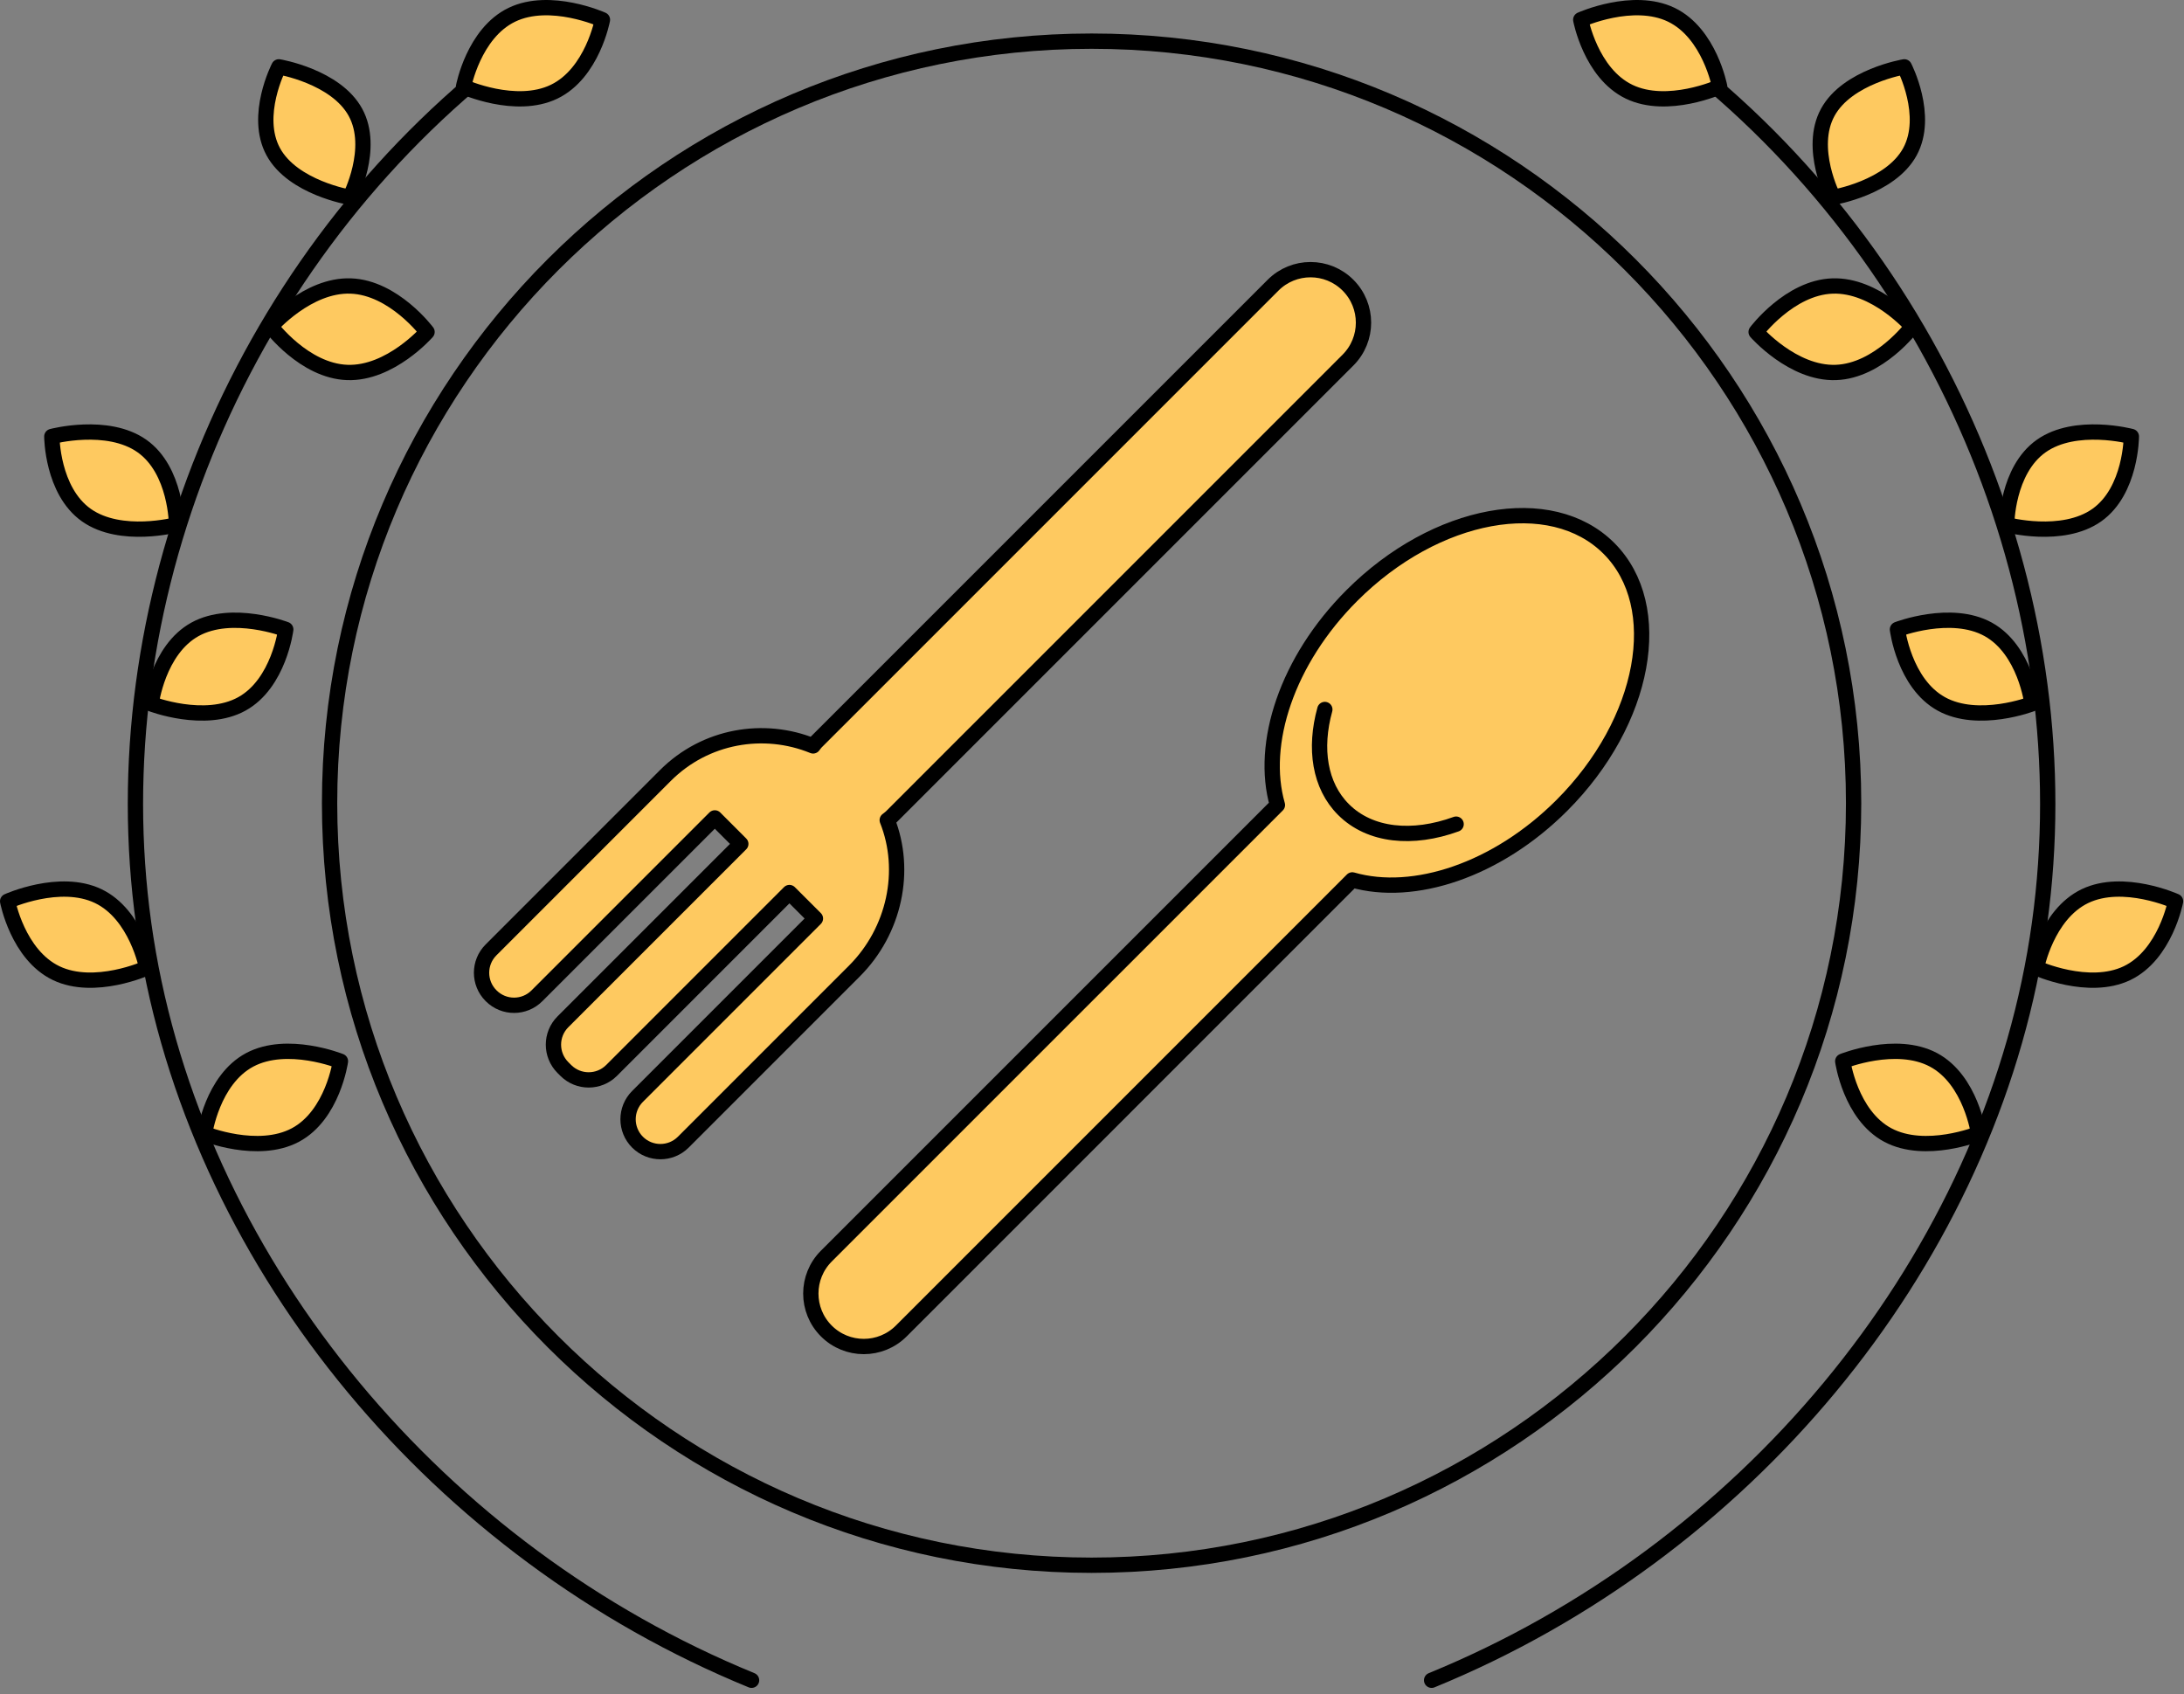 <?xml version="1.0" encoding="UTF-8" standalone="no"?>
<svg xmlns="http://www.w3.org/2000/svg" xmlns:xlink="http://www.w3.org/1999/xlink" xmlns:serif="http://www.serif.com/" width="100%" height="100%" viewBox="0 0 107 83" version="1.1" xml:space="preserve" style="fill-rule:evenodd;clip-rule:evenodd;stroke-linecap:round;stroke-linejoin:round;stroke-miterlimit:2;">
  <rect x="0" y="0" width="107" height="83" fill="#808080" stroke="none"/>
  <path d="M53.48,76.681c-20.585,0 -37.333,-16.747 -37.333,-37.333c-0,-20.585 16.748,-37.332 37.333,-37.332c20.586,0 37.333,16.747 37.333,37.332c-0,20.586 -16.747,37.333 -37.333,37.333Z" style="fill:none;stroke:#000;stroke-width:0.75px;"></path>
  <path d="M70.139,82.316c15.33,-6.274 26.838,-20.141 29.553,-35.614c2.715,-15.474 -3.449,-32.066 -15.828,-42.612" style="fill:none;stroke:#000;stroke-width:0.75px;"></path>
  <path d="M92.49,55.606c-1.837,-0.979 -2.209,-3.616 -2.209,-3.616c-0,-0 2.607,-1.048 4.444,-0.069c1.838,0.979 2.21,3.616 2.21,3.616c-0,-0 -2.607,1.048 -4.445,0.069Z" style="fill:#fec960;stroke:#000;stroke-width:0.75px;"></path>
  <path d="M102.149,43.9c1.882,-0.902 4.437,0.254 4.437,0.254c-0,-0 -0.496,2.617 -2.377,3.521c-1.882,0.902 -4.438,-0.254 -4.438,-0.254c-0,0 0.496,-2.617 2.378,-3.521Z" style="fill:#fec960;stroke:#000;stroke-width:0.75px;"></path>
  <path d="M97.406,30.831c1.821,1.007 2.149,3.649 2.149,3.649c-0,-0 -2.624,1.01 -4.445,0.004c-1.821,-1.007 -2.149,-3.649 -2.149,-3.649c-0,0 2.625,-1.009 4.445,-0.004Z" style="fill:#fec960;stroke:#000;stroke-width:0.75px;"></path>
  <path d="M102.728,25.236c-1.687,1.194 -4.417,0.47 -4.417,0.47c-0,-0 0.006,-2.66 1.693,-3.854c1.687,-1.194 4.417,-0.469 4.417,-0.469c-0,-0 -0.005,2.659 -1.693,3.853Z" style="fill:#fec960;stroke:#000;stroke-width:0.75px;"></path>
  <path d="M89.947,18.247c-2.112,0.075 -3.909,-1.984 -3.909,-1.984c-0,0 1.627,-2.178 3.74,-2.252c2.112,-0.074 3.909,1.983 3.909,1.983c-0,-0 -1.628,2.178 -3.74,2.253Z" style="fill:#fec960;stroke:#000;stroke-width:0.75px;"></path>
  <path d="M93.572,7.434c-0.961,1.764 -3.754,2.232 -3.754,2.232c-0,-0 -1.234,-2.395 -0.273,-4.159c0.96,-1.766 3.753,-2.232 3.753,-2.232c-0,-0 1.236,2.393 0.274,4.159Z" style="fill:#fec960;stroke:#000;stroke-width:0.75px;"></path>
  <path d="M79.813,4.493c-1.879,-0.907 -2.368,-3.526 -2.368,-3.526c-0,-0 2.558,-1.15 4.438,-0.244c1.879,0.908 2.369,3.527 2.369,3.527c-0,0 -2.559,1.15 -4.439,0.243Z" style="fill:#fec960;stroke:#000;stroke-width:0.75px;"></path>
  <path d="M36.821,82.316c-15.33,-6.274 -26.838,-20.141 -29.553,-35.614c-2.715,-15.474 3.449,-32.066 15.829,-42.612" style="fill:none;stroke:#000;stroke-width:0.75px;"></path>
  <path d="M14.47,55.606c1.837,-0.979 2.209,-3.616 2.209,-3.616c-0,-0 -2.607,-1.048 -4.444,-0.069c-1.838,0.979 -2.21,3.616 -2.21,3.616c-0,-0 2.607,1.048 4.445,0.069Z" style="fill:#fec960;stroke:#000;stroke-width:0.75px;"></path>
  <path d="M4.812,43.9c-1.883,-0.902 -4.437,0.254 -4.437,0.254c0,-0 0.495,2.617 2.377,3.521c1.881,0.902 4.437,-0.254 4.437,-0.254c-0,0 -0.495,-2.617 -2.377,-3.521Z" style="fill:#fec960;stroke:#000;stroke-width:0.75px;"></path>
  <path d="M9.554,30.831c-1.821,1.007 -2.149,3.649 -2.149,3.649c-0,-0 2.624,1.01 4.445,0.004c1.821,-1.007 2.15,-3.649 2.15,-3.649c0,0 -2.624,-1.009 -4.446,-0.004Z" style="fill:#fec960;stroke:#000;stroke-width:0.75px;"></path>
  <path d="M4.232,25.236c1.688,1.194 4.417,0.47 4.417,0.47c-0,-0 -0.006,-2.66 -1.692,-3.854c-1.688,-1.194 -4.418,-0.469 -4.418,-0.469c-0,-0 0.006,2.659 1.693,3.853Z" style="fill:#fec960;stroke:#000;stroke-width:0.75px;"></path>
  <path d="M17.013,18.247c2.113,0.075 3.909,-1.984 3.909,-1.984c-0,0 -1.627,-2.178 -3.739,-2.252c-2.112,-0.074 -3.91,1.983 -3.91,1.983c-0,-0 1.628,2.178 3.74,2.253Z" style="fill:#fec960;stroke:#000;stroke-width:0.75px;"></path>
  <path d="M13.388,7.434c0.961,1.764 3.754,2.232 3.754,2.232c-0,-0 1.235,-2.395 0.274,-4.159c-0.961,-1.766 -3.754,-2.232 -3.754,-2.232c-0,-0 -1.235,2.393 -0.274,4.159Z" style="fill:#fec960;stroke:#000;stroke-width:0.75px;"></path>
  <path d="M27.147,4.493c1.88,-0.907 2.368,-3.526 2.368,-3.526c-0,-0 -2.558,-1.15 -4.437,-0.244c-1.88,0.908 -2.369,3.527 -2.369,3.527c-0,0 2.558,1.15 4.438,0.243Z" style="fill:#fec960;stroke:#000;stroke-width:0.75px;"></path>
  <path d="M76.516,39.46c4.115,-4.114 5.15,-9.754 2.309,-12.595c-2.84,-2.84 -8.48,-1.806 -12.595,2.311c-3.178,3.176 -4.508,7.257 -3.646,10.262l-22.099,22.098c-1.014,1.014 -1.014,2.657 -0,3.67c1.014,1.013 2.656,1.013 3.67,-0l22.098,-22.099c3.004,0.862 7.085,-0.47 10.263,-3.647Z" style="fill:#fec960;fill-rule:nonzero;"></path>
  <path d="M76.516,39.46c4.115,-4.114 5.15,-9.754 2.309,-12.595c-2.84,-2.84 -8.48,-1.806 -12.595,2.311c-3.178,3.176 -4.508,7.257 -3.646,10.262l-22.099,22.098c-1.014,1.014 -1.014,2.657 -0,3.67c1.014,1.013 2.656,1.013 3.67,-0l22.098,-22.099c3.004,0.862 7.085,-0.47 10.263,-3.647Z" style="fill:none;stroke:#000;stroke-width:0.75px;"></path>
  <path d="M71.339,40.375c-2.124,0.774 -4.22,0.583 -5.518,-0.716c-1.172,-1.17 -1.442,-2.993 -0.914,-4.901" style="fill:none;stroke:#000;stroke-width:0.75px;"></path>
  <path d="M24.057,48.778l0.007,0.006c0.619,0.62 1.623,0.62 2.242,0l8.715,-8.715l1.273,1.274l-8.715,8.715c-0.619,0.618 -0.619,1.622 -0,2.242l0.141,0.141c0.619,0.618 1.622,0.618 2.242,-0l8.714,-8.715l1.274,1.272l-8.716,8.716c-0.618,0.619 -0.618,1.621 -0,2.241c0.619,0.618 1.623,0.618 2.242,-0l8.383,-8.383c1.967,-1.967 2.597,-4.918 1.609,-7.394c0.065,-0.054 0.134,-0.098 0.195,-0.158l22.379,-22.379c1.013,-1.013 1.013,-2.656 -0,-3.67c-1.014,-1.013 -2.657,-1.013 -3.67,-0l-22.379,22.378c-0.06,0.06 -0.105,0.128 -0.156,0.193c-2.409,-0.984 -5.278,-0.508 -7.235,1.448l-8.545,8.546c-0.619,0.619 -0.619,1.622 -0,2.242Z" style="fill:#fff;fill-rule:nonzero;"></path>
  <path d="M24.057,48.778l0.007,0.006c0.619,0.62 1.623,0.62 2.242,0l8.715,-8.715l1.273,1.274l-8.715,8.715c-0.619,0.618 -0.619,1.622 -0,2.242l0.141,0.141c0.619,0.618 1.622,0.618 2.242,-0l8.714,-8.715l1.274,1.272l-8.716,8.716c-0.618,0.619 -0.618,1.621 -0,2.241c0.619,0.618 1.623,0.618 2.242,-0l8.383,-8.383c1.967,-1.967 2.597,-4.918 1.609,-7.394c0.065,-0.054 0.134,-0.098 0.195,-0.158l22.379,-22.379c1.013,-1.013 1.013,-2.656 -0,-3.67c-1.014,-1.013 -2.657,-1.013 -3.67,-0l-22.379,22.378c-0.06,0.06 -0.105,0.128 -0.156,0.193c-2.409,-0.984 -5.278,-0.508 -7.235,1.448l-8.545,8.546c-0.619,0.619 -0.619,1.622 -0,2.242Z" style="fill:#fec960;stroke:#000;stroke-width:0.75px;"></path>
</svg>
